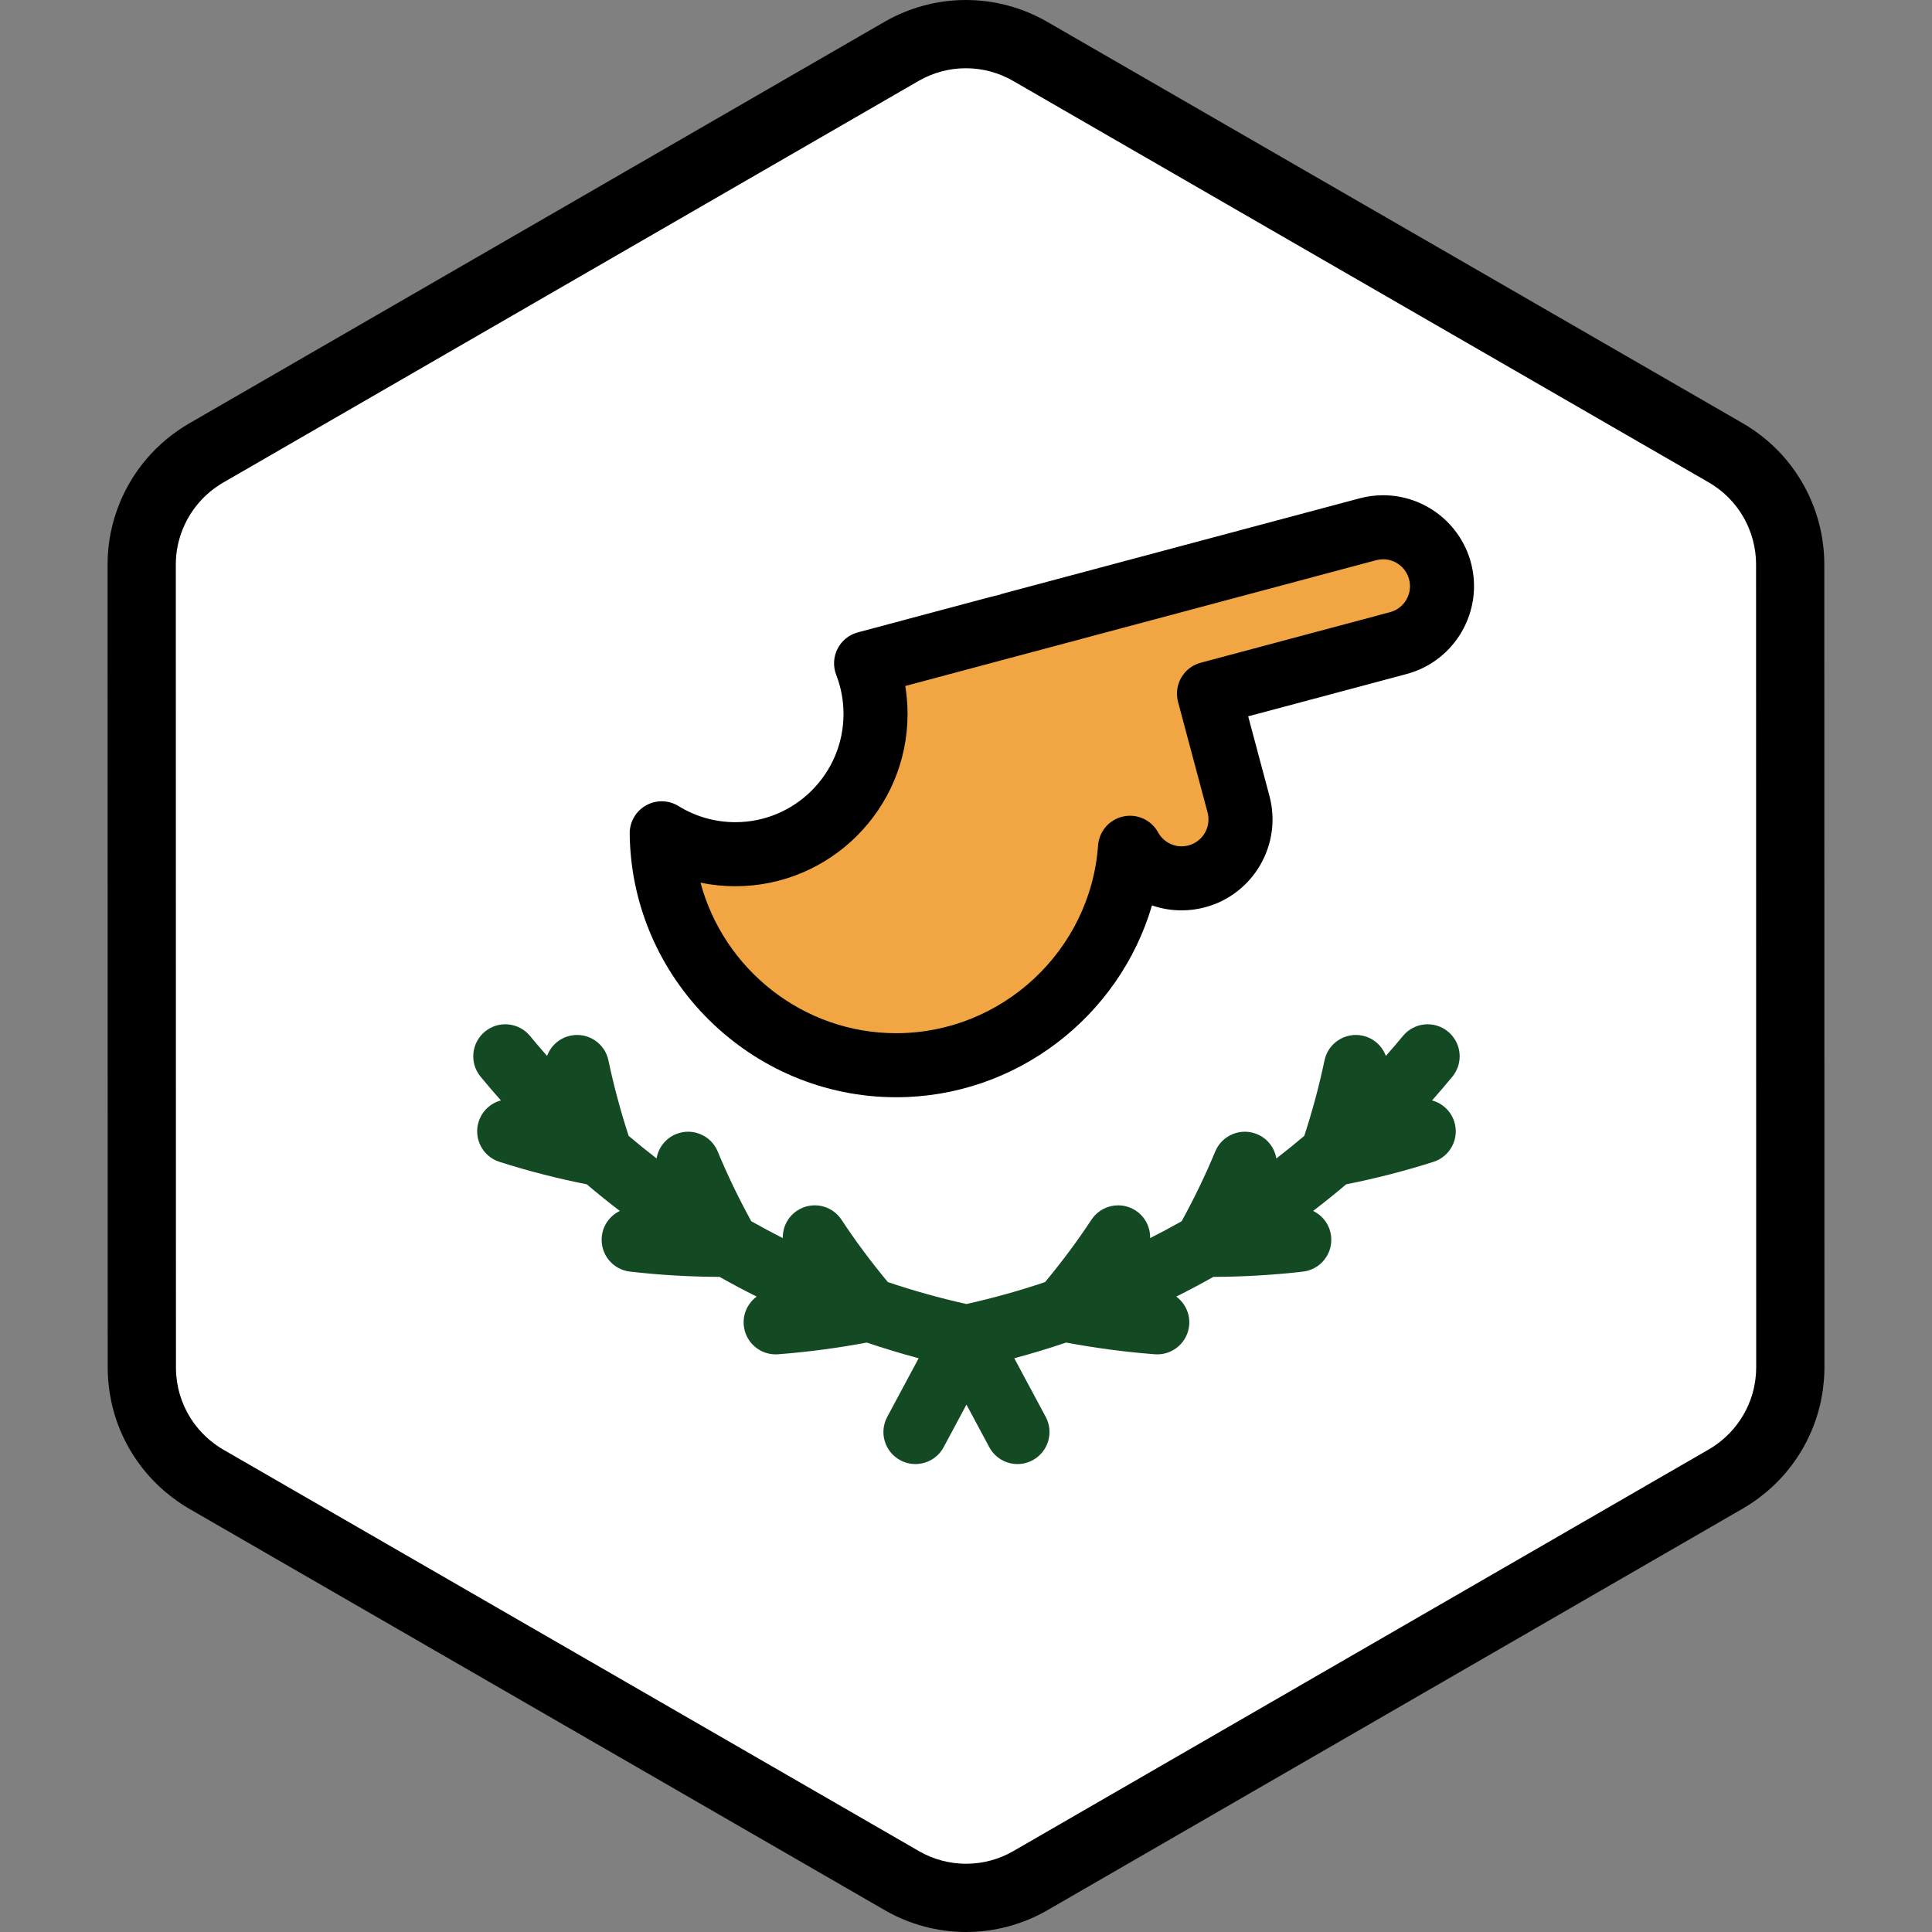 <?xml version="1.0" encoding="iso-8859-1"?>
<!-- Generator: Adobe Illustrator 19.0.0, SVG Export Plug-In . SVG Version: 6.00 Build 0)  -->
<svg version="1.1" id="Layer_1" xmlns="http://www.w3.org/2000/svg" xmlns:xlink="http://www.w3.org/1999/xlink" x="0px" y="0px"
	 viewBox="0 0 512 512" style="enable-background:new 0 0 512 512;" xml:space="preserve">
<rect x="0" y="0" width="512" height="512" fill="#808080" stroke="none"/>
<path style="fill:#FFFFFF;" d="M473.103,371.851c0.176-0.611,0.336-1.227,0.479-1.849c0.046-0.201,0.089-0.401,0.131-0.603
	c0.113-0.541,0.213-1.085,0.3-1.634c0.037-0.237,0.076-0.474,0.11-0.711c0.075-0.545,0.131-1.093,0.18-1.644
	c0.02-0.225,0.047-0.448,0.063-0.674c0.052-0.767,0.084-1.537,0.084-2.313l0,0l0,0v-0.006l-0.006-40.904v-0.001l-0.005-26.204
	v-0.002v-4.213l-0.004-25.574l0,0l-0.008-48.824l-0.005-26.204l-0.006-40.985c0-2.996-0.408-5.93-1.16-8.75
	c-0.405-1.517-0.915-2.997-1.521-4.435c-2.477-5.877-6.574-11.016-11.925-14.74c-0.784-0.545-1.584-1.071-2.419-1.554l-22.874-13.2
	l-21.414-12.358l-17.239-9.949L329.938,46.47l-25.717-14.842l-19.288-11.132l-11.953-6.898c-10.533-6.078-23.509-6.077-34.04,0.006
	l-11.872,6.857l-19.288,11.14l-25.717,14.854l0,0l-65.917,38.072l-28.89,16.686l-21.408,12.365l-11.282,6.517
	c-0.811,0.469-1.59,0.979-2.353,1.507c-3.272,2.266-6.073,5.068-8.333,8.236c-1.517,2.128-2.781,4.423-3.773,6.841
	c-1.655,4.031-2.558,8.399-2.557,12.899l0.006,40.912l0.005,26.204l0.012,73.738v4.011v0.85v0.001v0.013l0,0v0.005l0,0l0.005,26.2
	v0.001v1.863l0.002,12.617l0.004,26.497v0.006l0,0c0,0.773,0.033,1.539,0.084,2.304c0.016,0.224,0.042,0.446,0.061,0.669
	c0.048,0.55,0.105,1.096,0.18,1.638c0.033,0.236,0.072,0.471,0.108,0.706c0.087,0.546,0.186,1.087,0.298,1.626
	c0.042,0.201,0.086,0.403,0.131,0.603c0.14,0.614,0.298,1.221,0.471,1.825c0.033,0.113,0.061,0.227,0.095,0.34
	c0.909,3.043,2.24,5.929,3.94,8.589l0.001,0.001c0,0.001,0.001,0.001,0.001,0.001c1.172,1.832,2.517,3.553,4.026,5.137
	c0.051,0.052,0.099,0.106,0.148,0.158c0.709,0.735,1.454,1.439,2.231,2.113c0.125,0.108,0.254,0.213,0.382,0.321
	c0.786,0.661,1.595,1.3,2.445,1.89c0.784,0.545,1.584,1.071,2.419,1.554l22.552,13.015l21.414,12.359l17.561,10.135l91.644,52.89
	l19.288,11.132l11.953,6.898c10.533,6.078,23.509,6.077,34.04-0.006l11.872-6.857l19.288-11.14l25.717-14.853l55.554-32.086
	l10.363-5.985l26.36-15.225l21.408-12.365l13.813-7.978c0.811-0.469,1.59-0.979,2.353-1.507c0.851-0.59,1.659-1.226,2.446-1.883
	c0.128-0.107,0.258-0.213,0.385-0.323c0.78-0.672,1.526-1.374,2.237-2.11c0.047-0.048,0.09-0.098,0.136-0.146
	c3.724-3.891,6.476-8.609,8.02-13.766C473.044,372.067,473.072,371.957,473.103,371.851z"/>
<path style="fill:#134923;" d="M379.502,291.627c1.834-2.066,3.633-4.164,5.392-6.301c2.979-3.619,2.459-8.967-1.159-11.945
	c-3.619-2.979-8.967-2.459-11.945,1.159c-1.477,1.794-2.99,3.553-4.523,5.293c-0.98-2.651-3.253-4.757-6.223-5.377
	c-4.587-0.962-9.084,1.987-10.041,6.575c-1.392,6.671-3.204,13.38-5.354,19.985c-2.423,2.052-4.89,4.047-7.401,5.985
	c-0.471-2.786-2.313-5.277-5.117-6.436c-4.33-1.791-9.293,0.266-11.086,4.598c-2.582,6.242-5.583,12.441-8.897,18.477
	c-2.75,1.551-5.533,3.044-8.352,4.47c0.063-2.826-1.278-5.619-3.813-7.286c-3.916-2.575-9.179-1.488-11.754,2.428
	c-3.727,5.668-7.862,11.206-12.279,16.518c-6.822,2.293-13.774,4.235-20.828,5.809c-7.055-1.576-14.006-3.516-20.828-5.811
	c-4.415-5.309-8.55-10.847-12.278-16.518c-2.575-3.915-7.837-5.002-11.754-2.428c-2.535,1.667-3.876,4.46-3.814,7.286
	c-2.817-1.426-5.601-2.919-8.351-4.47c-3.314-6.034-6.315-12.232-8.897-18.477c-1.791-4.331-6.755-6.39-11.085-4.598
	c-2.804,1.16-4.646,3.65-5.117,6.436c-2.511-1.937-4.979-3.934-7.402-5.985c-2.149-6.605-3.961-13.313-5.353-19.985
	c-0.957-4.588-5.45-7.531-10.041-6.575c-2.97,0.62-5.244,2.727-6.223,5.377c-1.533-1.74-3.048-3.498-4.523-5.293
	c-2.979-3.619-8.327-4.137-11.946-1.158c-3.618,2.979-4.137,8.327-1.159,11.945c1.759,2.136,3.559,4.235,5.392,6.301
	c-2.694,0.725-4.978,2.753-5.89,5.608c-1.426,4.464,1.038,9.24,5.502,10.666c7.629,2.436,15.401,4.422,23.139,5.958
	c2.863,2.427,5.785,4.777,8.763,7.057c-2.54,1.221-4.421,3.676-4.765,6.682c-0.533,4.656,2.809,8.863,7.466,9.396
	c7.911,0.907,15.882,1.368,23.735,1.395c3.23,1.824,6.507,3.561,9.823,5.225c-2.268,1.679-3.655,4.444-3.425,7.465
	c0.339,4.454,4.058,7.842,8.453,7.842c0.216,0,0.434-0.008,0.653-0.025c7.912-0.603,15.802-1.659,23.509-3.101
	c4.532,1.527,9.114,2.921,13.744,4.158l-8.33,15.54c-2.213,4.13-0.661,9.274,3.469,11.489c1.277,0.684,2.65,1.008,4.002,1.008
	c3.027,0,5.956-1.624,7.486-4.478l6.042-11.273l6.043,11.273c1.531,2.855,4.459,4.478,7.486,4.478c1.354,0,2.726-0.324,4.002-1.008
	c4.131-2.215,5.684-7.358,3.471-11.489l-8.33-15.54c4.63-1.237,9.213-2.63,13.744-4.158c7.707,1.442,15.597,2.498,23.509,3.101
	c0.219,0.017,0.436,0.025,0.653,0.025c4.394,0,8.113-3.389,8.453-7.842c0.23-3.021-1.156-5.785-3.425-7.465
	c3.315-1.664,6.594-3.401,9.823-5.225c7.854-0.025,15.825-0.488,23.736-1.395c4.657-0.533,7.999-4.74,7.466-9.396
	c-0.345-3.009-2.225-5.46-4.768-6.681c2.978-2.28,5.902-4.632,8.765-7.06c7.738-1.536,15.51-3.52,23.139-5.958
	c4.464-1.426,6.928-6.202,5.501-10.666C384.48,294.381,382.196,292.352,379.502,291.627z"/>
<path style="fill:#F2A643;" d="M381.615,151.318c-2.225-8.331-10.783-13.281-19.114-11.056l-95.082,25.397
	c-0.002-0.001-37.903,10.125-37.903,10.125c1.618,4.167,2.506,8.697,2.506,13.436c0,20.519-16.634,37.153-37.153,37.153
	c-7.158,0-13.839-2.029-19.51-5.536c0.374,34.005,28.04,61.459,62.134,61.459c32.802,0,59.65-25.417,61.97-57.629
	c3.377,6.157,10.613,9.467,17.702,7.574c8.33-2.225,13.281-10.783,11.055-19.114l-7.825-29.297l50.165-13.401
	C378.889,168.206,383.839,159.648,381.615,151.318z"/>
<path d="M366.539,131.244c-2.096,0-4.192,0.276-6.229,0.82l-95.081,25.397l0.016,0.058c-1.403,0.312-3.278,0.813-5.938,1.524
	l-31.98,8.545c-2.33,0.623-4.286,2.207-5.377,4.359c-1.091,2.151-1.215,4.665-0.342,6.914c1.28,3.296,1.93,6.783,1.93,10.361
	c0,15.807-12.859,28.667-28.667,28.667c-5.33,0-10.533-1.476-15.046-4.268c-2.632-1.629-5.941-1.693-8.635-0.174
	c-2.694,1.521-4.347,4.389-4.313,7.484c0.422,38.516,32.102,69.851,70.618,69.851c31.776,0,59.157-21.396,67.79-50.839
	c2.488,0.86,5.135,1.316,7.85,1.316h0.001c2.092,0,4.186-0.276,6.22-0.819c12.838-3.43,20.493-16.665,17.064-29.503l-5.636-21.098
	l41.967-11.21c12.839-3.43,20.494-16.665,17.064-29.503C387,138.597,377.43,131.244,366.539,131.244z M372.699,158.915
	c-0.954,1.648-2.491,2.826-4.33,3.316l-50.165,13.399c-4.528,1.209-7.217,5.861-6.008,10.389l7.825,29.297
	c1.015,3.797-1.25,7.711-5.046,8.726c-0.606,0.163-1.225,0.243-1.84,0.243c-2.592,0-4.979-1.418-6.231-3.701
	c-1.808-3.298-5.574-5.01-9.25-4.21c-3.676,0.803-6.383,3.929-6.654,7.682c-2.008,27.898-25.511,49.752-53.506,49.752
	c-24.713,0-45.722-16.982-51.847-39.889c3.019,0.622,6.108,0.939,9.225,0.939c25.165,0,45.639-20.473,45.639-45.639
	c0-2.507-0.201-4.987-0.602-7.428c10.93-2.92,28.99-7.745,29.664-7.924c0.013-0.002,0.025-0.006,0.037-0.01l95.082-25.397
	c0.609-0.163,1.231-0.246,1.849-0.246c3.216,0,6.044,2.176,6.876,5.293C373.907,155.347,373.653,157.267,372.699,158.915z
	 M483.456,149.503c0-3.711-0.494-7.438-1.466-11.08c-0.506-1.897-1.155-3.787-1.925-5.614c-3.179-7.543-8.398-13.991-15.096-18.652
	c-1.115-0.775-2.087-1.398-3.062-1.96L277.498,5.768C270.961,1.995,263.513,0,255.964,0c-7.555,0-15.005,1.998-21.547,5.776
	L50.042,112.265c-0.945,0.546-1.89,1.15-2.979,1.904c-4.086,2.831-7.633,6.335-10.546,10.419c-1.912,2.683-3.519,5.596-4.775,8.657
	c-2.147,5.231-3.234,10.726-3.234,16.334l0.035,212.916c0,0.921,0.034,1.875,0.105,2.917c0.017,0.235,0.039,0.469,0.061,0.703
	l0.014,0.143c0.06,0.694,0.134,1.385,0.231,2.096c0.034,0.24,0.071,0.477,0.108,0.716l0.025,0.158
	c0.11,0.691,0.234,1.375,0.38,2.075c0.053,0.254,0.107,0.509,0.163,0.747c0.177,0.776,0.377,1.544,0.608,2.351l0.112,0.392
	c1.143,3.826,2.82,7.485,4.986,10.873c0.014,0.022,0.028,0.043,0.042,0.065c1.477,2.3,3.177,4.466,5.049,6.433
	c0.04,0.042,0.153,0.164,0.194,0.205c0.887,0.921,1.837,1.819,2.827,2.677l0.481,0.405c1.098,0.922,2.111,1.703,3.096,2.389
	c1.114,0.775,2.087,1.398,3.064,1.963l184.411,106.428c6.539,3.773,13.985,5.768,21.534,5.768l0,0
	c7.554,0,15.005-1.998,21.547-5.776l184.372-106.488c0.949-0.548,1.895-1.152,2.979-1.904c0.995-0.688,1.979-1.444,3.097-2.378
	c0.005-0.004,0.104-0.086,0.11-0.09l0.381-0.321c0.989-0.852,1.942-1.75,2.81-2.647l0.194-0.205
	c4.695-4.906,8.205-10.93,10.152-17.432l0.112-0.397c0.224-0.773,0.427-1.554,0.608-2.345l0.168-0.769
	c0.143-0.684,0.27-1.372,0.38-2.067l0.019-0.121c0.041-0.256,0.081-0.511,0.118-0.778c0.095-0.69,0.169-1.385,0.229-2.073
	l0.014-0.145c0.024-0.239,0.047-0.479,0.063-0.72c0.071-1.044,0.105-2,0.105-2.932L483.456,149.503z M465.347,364.1l-0.051,0.52
	c-0.035,0.403-0.076,0.805-0.129,1.195l-0.082,0.53c-0.064,0.404-0.139,0.804-0.227,1.227l-0.089,0.411
	c-0.105,0.457-0.223,0.909-0.348,1.344l-0.07,0.253c-1.128,3.765-3.164,7.26-5.908,10.126l-0.083,0.09
	c-0.512,0.529-1.066,1.05-1.654,1.558l-0.269,0.224c-0.69,0.576-1.26,1.017-1.797,1.389c-0.668,0.463-1.216,0.815-1.728,1.109
	l-184.375,106.49c-3.796,2.193-8.119,3.351-12.504,3.351c-4.381,0-8.701-1.157-12.495-3.347L59.13,384.143
	c-0.526-0.303-1.091-0.668-1.778-1.146c-0.54-0.375-1.109-0.817-1.783-1.383l-0.288-0.24c-0.576-0.499-1.128-1.022-1.596-1.507
	c-0.027-0.028-0.128-0.136-0.154-0.164c-1.098-1.155-2.093-2.424-2.957-3.773c-0.008-0.014-0.018-0.029-0.028-0.043
	c-1.247-1.958-2.211-4.066-2.869-6.271l-0.066-0.239c-0.127-0.445-0.245-0.891-0.351-1.357l-0.092-0.427
	c-0.083-0.395-0.156-0.793-0.217-1.185l-0.082-0.523c-0.054-0.399-0.095-0.802-0.13-1.201l-0.048-0.495
	c-0.039-0.561-0.064-1.125-0.064-1.7l-0.035-212.912c0-3.24,0.632-6.425,1.881-9.466c0.731-1.781,1.662-3.471,2.77-5.025
	c1.696-2.378,3.755-4.415,6.116-6.051c0.671-0.464,1.221-0.819,1.73-1.111l184.373-106.49c3.796-2.193,8.119-3.351,12.504-3.351
	c4.381,0,8.701,1.157,12.495,3.347l184.408,106.428c0.526,0.303,1.091,0.668,1.778,1.145c3.881,2.7,6.909,6.445,8.758,10.83
	c0.448,1.064,0.825,2.159,1.116,3.254c0.567,2.122,0.854,4.282,0.854,6.419l0.035,212.917
	C465.408,362.994,465.383,363.562,465.347,364.1z"/>
<g>
</g>
<g>
</g>
<g>
</g>
<g>
</g>
<g>
</g>
<g>
</g>
<g>
</g>
<g>
</g>
<g>
</g>
<g>
</g>
<g>
</g>
<g>
</g>
<g>
</g>
<g>
</g>
<g>
</g>
</svg>

